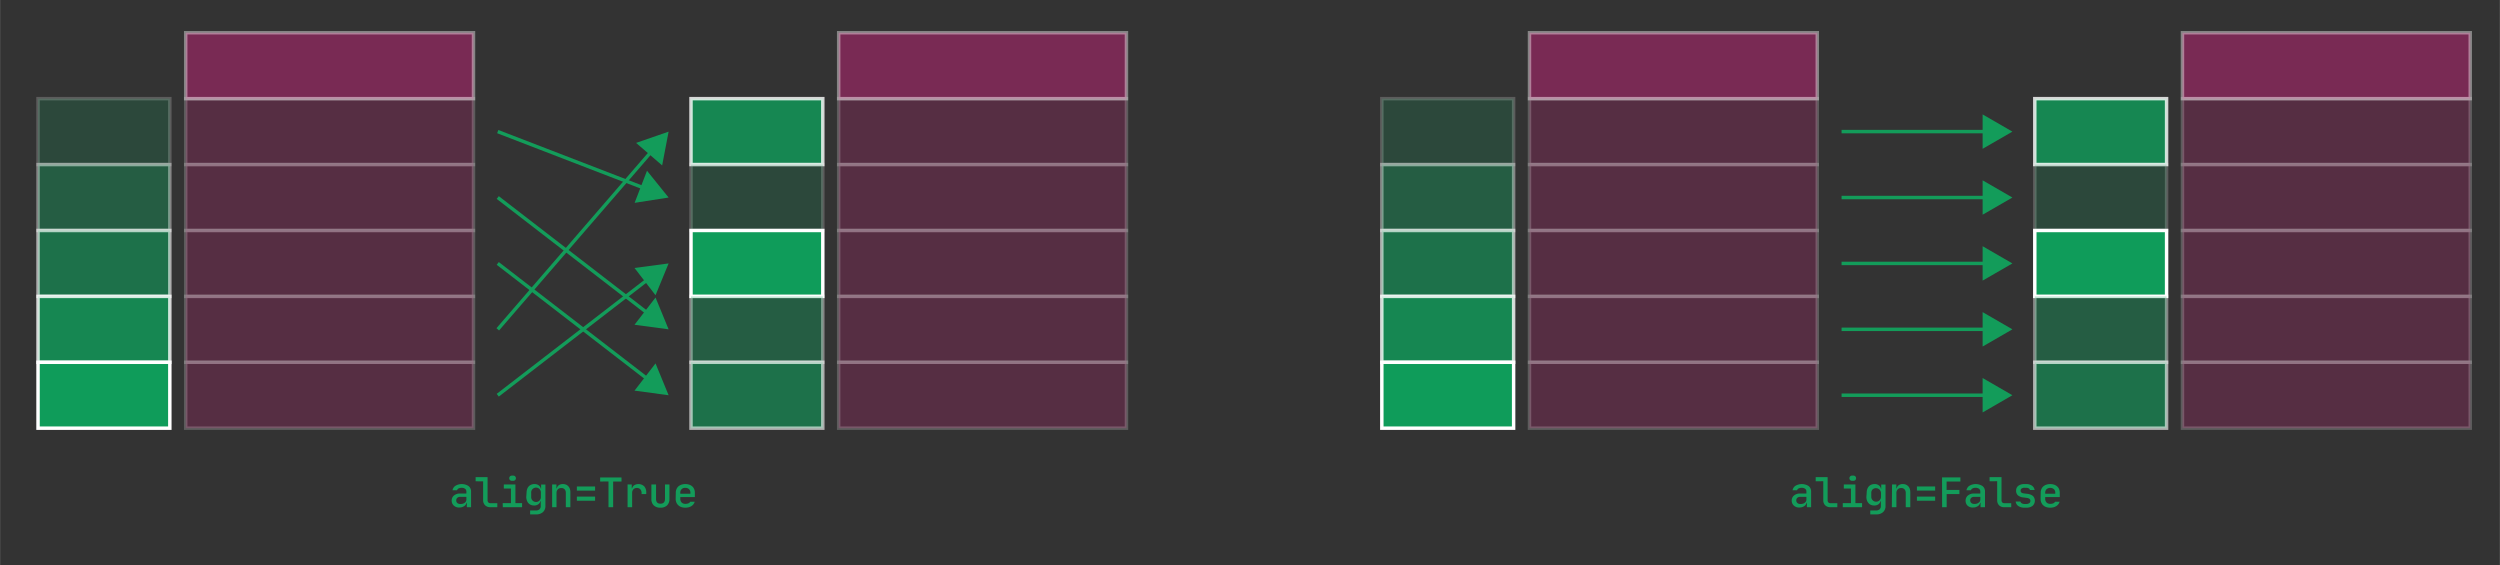 <svg xmlns="http://www.w3.org/2000/svg" width="255.6mm" height="57.81mm" viewBox="0 0 724.53 163.88"><rect x="0" y="0" width="724.53" height="163.88" fill="#333333" stroke="none"/><rect x="11" y="28.59" width="38.2" height="19.1" style="fill:#0f9c5a;stroke:#fff;stroke-miterlimit:10;opacity:0.2"/><rect x="11" y="47.7" width="38.2" height="19.1" style="fill:#0f9c5a;stroke:#fff;stroke-miterlimit:10;opacity:0.4"/><rect x="11" y="66.8" width="38.2" height="19.1" style="fill:#0f9c5a;stroke:#fff;stroke-miterlimit:10;opacity:0.6"/><rect x="11" y="85.9" width="38.2" height="19.1" style="fill:#0f9c5a;stroke:#fff;stroke-miterlimit:10;opacity:0.8"/><rect x="11" y="105" width="38.2" height="19.1" style="fill:#0f9c5a;stroke:#fff;stroke-miterlimit:10"/><rect x="53.8" y="28.59" width="83.41" height="19.1" style="fill:#e21c84;stroke:#fff;stroke-miterlimit:10;opacity:0.2"/><rect x="53.8" y="9.49" width="83.41" height="19.1" style="fill:#e21c84;stroke:#fff;stroke-miterlimit:10;opacity:0.4"/><rect x="53.8" y="47.7" width="83.41" height="19.1" style="fill:#e21c84;stroke:#fff;stroke-miterlimit:10;opacity:0.2"/><rect x="53.8" y="66.8" width="83.41" height="19.1" style="fill:#e21c84;stroke:#fff;stroke-miterlimit:10;opacity:0.2"/><rect x="53.8" y="85.9" width="83.41" height="19.1" style="fill:#e21c84;stroke:#fff;stroke-miterlimit:10;opacity:0.2"/><rect x="53.8" y="105" width="83.41" height="19.1" style="fill:#e21c84;stroke:#fff;stroke-miterlimit:10;opacity:0.2"/><rect x="200.25" y="28.59" width="38.2" height="19.1" style="fill:#0f9c5a;stroke:#fff;stroke-miterlimit:10;opacity:0.8"/><rect x="200.25" y="47.7" width="38.2" height="19.1" style="fill:#0f9c5a;stroke:#fff;stroke-miterlimit:10;opacity:0.2"/><rect x="200.25" y="66.8" width="38.2" height="19.1" style="fill:#0f9c5a;stroke:#fff;stroke-miterlimit:10"/><rect x="200.25" y="85.9" width="38.2" height="19.1" style="fill:#0f9c5a;stroke:#fff;stroke-miterlimit:10;opacity:0.4"/><rect x="200.25" y="105" width="38.2" height="19.1" style="fill:#0f9c5a;stroke:#fff;stroke-miterlimit:10;opacity:0.6"/><rect x="243.05" y="28.59" width="83.41" height="19.1" style="fill:#e21c84;stroke:#fff;stroke-miterlimit:10;opacity:0.2"/><rect x="243.05" y="9.49" width="83.41" height="19.1" style="fill:#e21c84;stroke:#fff;stroke-miterlimit:10;opacity:0.4"/><rect x="243.05" y="47.7" width="83.41" height="19.1" style="fill:#e21c84;stroke:#fff;stroke-miterlimit:10;opacity:0.2"/><rect x="243.05" y="66.8" width="83.41" height="19.1" style="fill:#e21c84;stroke:#fff;stroke-miterlimit:10;opacity:0.2"/><rect x="243.05" y="85.9" width="83.41" height="19.1" style="fill:#e21c84;stroke:#fff;stroke-miterlimit:10;opacity:0.2"/><rect x="243.05" y="105" width="83.41" height="19.1" style="fill:#e21c84;stroke:#fff;stroke-miterlimit:10;opacity:0.2"/><line x1="144.24" y1="38.14" x2="187.07" y2="54.66" style="fill:none;stroke:#139c5a;stroke-miterlimit:10"/><polygon points="183.91 58.79 193.76 57.25 187.5 49.49 183.91 58.79" style="fill:#139c5a"/><line x1="144.24" y1="57.25" x2="188.08" y2="91.07" style="fill:none;stroke:#139c5a;stroke-miterlimit:10"/><polygon points="183.88 94.12 193.76 95.45 189.97 86.23 183.88 94.12" style="fill:#139c5a"/><line x1="144.24" y1="76.35" x2="188.08" y2="110.17" style="fill:none;stroke:#139c5a;stroke-miterlimit:10"/><polygon points="183.88 113.22 193.76 114.55 189.97 105.33 183.88 113.22" style="fill:#139c5a"/><line x1="144.24" y1="95.45" x2="189.07" y2="43.57" style="fill:none;stroke:#139c5a;stroke-miterlimit:10"/><polygon points="191.89 47.94 193.76 38.15 184.34 41.42 191.89 47.94" style="fill:#139c5a"/><line x1="144.24" y1="114.55" x2="188.08" y2="80.73" style="fill:none;stroke:#139c5a;stroke-miterlimit:10"/><polygon points="189.97 85.57 193.76 76.35 183.88 77.67 189.97 85.57" style="fill:#139c5a"/><line x1="533.72" y1="38.14" x2="576.06" y2="38.14" style="fill:none;stroke:#139c5a;stroke-miterlimit:10"/><polygon points="574.6 43.13 583.23 38.15 574.6 33.16 574.6 43.13" style="fill:#139c5a"/><line x1="533.72" y1="57.25" x2="576.06" y2="57.25" style="fill:none;stroke:#139c5a;stroke-miterlimit:10"/><polygon points="574.6 62.23 583.23 57.25 574.6 52.26 574.6 62.23" style="fill:#139c5a"/><line x1="533.72" y1="76.35" x2="576.06" y2="76.35" style="fill:none;stroke:#139c5a;stroke-miterlimit:10"/><polygon points="574.6 81.33 583.23 76.35 574.6 71.36 574.6 81.33" style="fill:#139c5a"/><line x1="533.72" y1="95.45" x2="576.06" y2="95.45" style="fill:none;stroke:#139c5a;stroke-miterlimit:10"/><polygon points="574.6 100.44 583.23 95.45 574.6 90.46 574.6 100.44" style="fill:#139c5a"/><line x1="533.72" y1="114.55" x2="576.06" y2="114.55" style="fill:none;stroke:#139c5a;stroke-miterlimit:10"/><polygon points="574.6 119.54 583.23 114.55 574.6 109.56 574.6 119.54" style="fill:#139c5a"/><rect x="400.47" y="28.59" width="38.2" height="19.1" style="fill:#0f9c5a;stroke:#fff;stroke-miterlimit:10;opacity:0.2"/><rect x="400.47" y="47.7" width="38.2" height="19.1" style="fill:#0f9c5a;stroke:#fff;stroke-miterlimit:10;opacity:0.4"/><rect x="400.47" y="66.8" width="38.2" height="19.1" style="fill:#0f9c5a;stroke:#fff;stroke-miterlimit:10;opacity:0.6"/><rect x="400.47" y="85.9" width="38.2" height="19.1" style="fill:#0f9c5a;stroke:#fff;stroke-miterlimit:10;opacity:0.8"/><rect x="400.47" y="105" width="38.2" height="19.1" style="fill:#0f9c5a;stroke:#fff;stroke-miterlimit:10"/><rect x="443.27" y="28.59" width="83.41" height="19.1" style="fill:#e21c84;stroke:#fff;stroke-miterlimit:10;opacity:0.2"/><rect x="443.27" y="9.49" width="83.41" height="19.1" style="fill:#e21c84;stroke:#fff;stroke-miterlimit:10;opacity:0.4"/><rect x="443.27" y="47.7" width="83.41" height="19.1" style="fill:#e21c84;stroke:#fff;stroke-miterlimit:10;opacity:0.2"/><rect x="443.27" y="66.8" width="83.41" height="19.1" style="fill:#e21c84;stroke:#fff;stroke-miterlimit:10;opacity:0.2"/><rect x="443.27" y="85.9" width="83.41" height="19.1" style="fill:#e21c84;stroke:#fff;stroke-miterlimit:10;opacity:0.2"/><rect x="443.27" y="105" width="83.41" height="19.1" style="fill:#e21c84;stroke:#fff;stroke-miterlimit:10;opacity:0.2"/><rect x="589.72" y="28.59" width="38.2" height="19.1" style="fill:#0f9c5a;stroke:#fff;stroke-miterlimit:10;opacity:0.8"/><rect x="589.72" y="47.7" width="38.2" height="19.1" style="fill:#0f9c5a;stroke:#fff;stroke-miterlimit:10;opacity:0.2"/><rect x="589.72" y="66.8" width="38.2" height="19.1" style="fill:#0f9c5a;stroke:#fff;stroke-miterlimit:10"/><rect x="589.72" y="85.9" width="38.2" height="19.1" style="fill:#0f9c5a;stroke:#fff;stroke-miterlimit:10;opacity:0.4"/><rect x="589.72" y="105" width="38.2" height="19.1" style="fill:#0f9c5a;stroke:#fff;stroke-miterlimit:10;opacity:0.6"/><rect x="632.52" y="28.59" width="83.41" height="19.1" style="fill:#e21c84;stroke:#fff;stroke-miterlimit:10;opacity:0.2"/><rect x="632.52" y="9.49" width="83.41" height="19.1" style="fill:#e21c84;stroke:#fff;stroke-miterlimit:10;opacity:0.4"/><rect x="632.52" y="47.7" width="83.41" height="19.1" style="fill:#e21c84;stroke:#fff;stroke-miterlimit:10;opacity:0.2"/><rect x="632.52" y="66.8" width="83.41" height="19.1" style="fill:#e21c84;stroke:#fff;stroke-miterlimit:10;opacity:0.2"/><rect x="632.52" y="85.9" width="83.41" height="19.1" style="fill:#e21c84;stroke:#fff;stroke-miterlimit:10;opacity:0.2"/><rect x="632.52" y="105" width="83.41" height="19.1" style="fill:#e21c84;stroke:#fff;stroke-miterlimit:10;opacity:0.2"/><path d="M130.89,145.13a1.9,1.9,0,0,1,.66-1.52,2.71,2.71,0,0,1,1.81-.57h1.79v-.55a1,1,0,0,0-.37-.82,1.59,1.59,0,0,0-1-.29,1.93,1.93,0,0,0-.87.18,1,1,0,0,0-.48.53h-1.3a1.93,1.93,0,0,1,.88-1.31,3.65,3.65,0,0,1,3.77.09,2,2,0,0,1,.73,1.59V147h-1.23v-1.29h-.09a1.57,1.57,0,0,1-.71,1,2.51,2.51,0,0,1-1.41.38,2.17,2.17,0,0,1-1.56-.55A1.89,1.89,0,0,1,130.89,145.13Zm1.32-.11a.94.94,0,0,0,.32.78,1.34,1.34,0,0,0,.91.28,2.17,2.17,0,0,0,.69-.1,1.71,1.71,0,0,0,.54-.27,1.21,1.21,0,0,0,.35-.4,1.14,1.14,0,0,0,.13-.51V144h-1.78a1.21,1.21,0,0,0-.85.28A1,1,0,0,0,132.21,145Z" style="fill:#139c5a"/><path d="M137.83,139.49v-1.2h3.46V145a.8.8,0,0,0,.22.61.78.78,0,0,0,.6.23h2V147h-2a2.07,2.07,0,0,1-1.53-.55A2,2,0,0,1,140,145v-5.49Z" style="fill:#139c5a"/><path d="M145.68,145.82h2.38V141.6H146v-1.18h3.36v5.4h1.93V147h-5.59Zm1.9-7.22a.71.71,0,0,1,.22-.55.84.84,0,0,1,.59-.21h.29a.8.8,0,0,1,.59.21.78.78,0,0,1,0,1.11.87.87,0,0,1-.6.2h-.28a.88.88,0,0,1-.59-.2A.72.72,0,0,1,147.58,138.6Z" style="fill:#139c5a"/><path d="M152.59,142.84a3.5,3.5,0,0,1,.16-1.05,2.22,2.22,0,0,1,.45-.8,2.09,2.09,0,0,1,.73-.51,2.3,2.3,0,0,1,.93-.18,2.1,2.1,0,0,1,1.23.34,1.65,1.65,0,0,1,.63,1h.09v-1.2h1.24v6.2a2.3,2.3,0,0,1-.71,1.78,2.78,2.78,0,0,1-2,.66h-1.71v-1.13h1.71a1.4,1.4,0,0,0,1-.35,1.27,1.27,0,0,0,.36-1v-.23l0-1.2h-.07a1.64,1.64,0,0,1-.65,1,2.07,2.07,0,0,1-1.22.34,2.3,2.3,0,0,1-.93-.18,2,2,0,0,1-.71-.51,2.22,2.22,0,0,1-.45-.8,3.06,3.06,0,0,1-.17-1Zm1.34,1.12a1.41,1.41,0,1,0,2.81,0v-1.11a1.41,1.41,0,1,0-2.81,0Z" style="fill:#139c5a"/><path d="M160,140.42h1.25v1.14h.11a1.47,1.47,0,0,1,.58-.94,2.05,2.05,0,0,1,1.18-.32,2.22,2.22,0,0,1,.92.17,1.89,1.89,0,0,1,.68.49,2.13,2.13,0,0,1,.43.75,2.93,2.93,0,0,1,.14,1V147h-1.32v-4.17a1.48,1.48,0,0,0-.34-1,1.27,1.27,0,0,0-1-.38,1.29,1.29,0,0,0-1,.4,1.57,1.57,0,0,0-.36,1.08V147H160Z" style="fill:#139c5a"/><path d="M172.45,141v1.2h-5.28V141Zm-5.28,2.93h5.28v1.2h-5.28Z" style="fill:#139c5a"/><path d="M173.92,139.56v-1.18h6.19v1.18h-2.42V147h-1.35v-7.46Z" style="fill:#139c5a"/><path d="M183.08,140.42v1.14h.11a1.48,1.48,0,0,1,.62-.93,2.43,2.43,0,0,1,2.88.32,2.64,2.64,0,0,1,.59,1.82v.43h-1.35v-.3a1.58,1.58,0,0,0-.37-1.09,1.35,1.35,0,0,0-1-.39,1.33,1.33,0,0,0-1,.4,1.52,1.52,0,0,0-.37,1.08V147h-1.32v-6.6Z" style="fill:#139c5a"/><path d="M190.12,140.42v4.18c0,.93.42,1.38,1.28,1.38s1.31-.45,1.31-1.38v-4.18H194v4.18a2.48,2.48,0,0,1-.69,1.88,2.67,2.67,0,0,1-1.94.66,2.63,2.63,0,0,1-1.92-.67,2.46,2.46,0,0,1-.68-1.87v-4.18Z" style="fill:#139c5a"/><path d="M195.84,142.85a2.78,2.78,0,0,1,.19-1.06,2.16,2.16,0,0,1,.55-.8,2.55,2.55,0,0,1,.88-.51,3.47,3.47,0,0,1,1.15-.18,3.43,3.43,0,0,1,1.15.18,2.5,2.5,0,0,1,.87.51,2.16,2.16,0,0,1,.55.8,2.78,2.78,0,0,1,.19,1.06v1.21h-4.22v.47a1.53,1.53,0,0,0,.39,1.11,1.45,1.45,0,0,0,1.07.39,2.35,2.35,0,0,0,.88-.15,1.05,1.05,0,0,0,.54-.47h1.29a2,2,0,0,1-.34.71,2.11,2.11,0,0,1-.6.55,2.77,2.77,0,0,1-.8.35,3.74,3.74,0,0,1-1,.12,3.41,3.41,0,0,1-1.14-.18,2.38,2.38,0,0,1-.87-.52,2.22,2.22,0,0,1-.56-.81,2.78,2.78,0,0,1-.2-1.06Zm1.31.25h2.93v-.25a1.41,1.41,0,0,0-.39-1.06,1.43,1.43,0,0,0-1.08-.39,1.33,1.33,0,0,0-1.46,1.45Z" style="fill:#139c5a"/><path d="M519.27,145.13a1.88,1.88,0,0,1,.67-1.52,2.66,2.66,0,0,1,1.8-.57h1.79v-.55a1,1,0,0,0-.36-.82,1.61,1.61,0,0,0-1-.29,1.94,1.94,0,0,0-.88.18,1,1,0,0,0-.48.53h-1.29a1.92,1.92,0,0,1,.87-1.31,3.67,3.67,0,0,1,3.78.09,1.94,1.94,0,0,1,.72,1.59V147h-1.22v-1.29h-.1a1.56,1.56,0,0,1-.7,1,2.51,2.51,0,0,1-1.41.38,2.15,2.15,0,0,1-1.56-.55A1.9,1.9,0,0,1,519.27,145.13Zm1.32-.11a1,1,0,0,0,.33.78,1.32,1.32,0,0,0,.91.28,2.07,2.07,0,0,0,.68-.1,1.52,1.52,0,0,0,.54-.27,1.37,1.37,0,0,0,.36-.4,1.13,1.13,0,0,0,.12-.51V144h-1.77a1.24,1.24,0,0,0-.86.28A1,1,0,0,0,520.59,145Z" style="fill:#139c5a"/><path d="M526.22,139.49v-1.2h3.46V145a.84.84,0,0,0,.21.61.81.81,0,0,0,.6.23h2V147h-2a2.06,2.06,0,0,1-1.52-.55,2,2,0,0,1-.55-1.49v-5.49Z" style="fill:#139c5a"/><path d="M534.07,145.82h2.37V141.6h-2.07v-1.18h3.36v5.4h1.93V147h-5.59ZM536,138.6a.72.72,0,0,1,.23-.55.8.8,0,0,1,.59-.21h.29a.82.82,0,0,1,.59.21.71.71,0,0,1,.22.55.72.72,0,0,1-.22.56.89.89,0,0,1-.6.2h-.28a.84.84,0,0,1-.59-.2A.72.72,0,0,1,536,138.6Z" style="fill:#139c5a"/><path d="M541,142.84a3.21,3.21,0,0,1,.16-1.05,2.09,2.09,0,0,1,.45-.8,2.05,2.05,0,0,1,.72-.51,2.35,2.35,0,0,1,.94-.18,2,2,0,0,1,1.22.34,1.62,1.62,0,0,1,.64,1h.08v-1.2h1.25v6.2a2.3,2.3,0,0,1-.71,1.78,2.78,2.78,0,0,1-2,.66h-1.71v-1.13h1.71a1.42,1.42,0,0,0,1-.35,1.27,1.27,0,0,0,.36-1v-.23l0-1.2h-.07a1.68,1.68,0,0,1-.65,1,2.09,2.09,0,0,1-1.22.34,2.27,2.27,0,0,1-.93-.18,1.93,1.93,0,0,1-.71-.51,2.24,2.24,0,0,1-.46-.8,3.07,3.07,0,0,1-.16-1Zm1.33,1.12a1.43,1.43,0,0,0,.38,1,1.41,1.41,0,0,0,2.44-1v-1.11a1.47,1.47,0,0,0-2.44-1,1.43,1.43,0,0,0-.38,1Z" style="fill:#139c5a"/><path d="M548.35,140.42h1.25v1.14h.1a1.52,1.52,0,0,1,.59-.94,2.05,2.05,0,0,1,1.18-.32,2.25,2.25,0,0,1,.92.17,2.08,2.08,0,0,1,.68.49,2.13,2.13,0,0,1,.43.75,3.22,3.22,0,0,1,.14,1V147h-1.32v-4.17a1.48,1.48,0,0,0-.35-1,1.24,1.24,0,0,0-1-.38,1.28,1.28,0,0,0-1,.4,1.57,1.57,0,0,0-.36,1.08V147h-1.32Z" style="fill:#139c5a"/><path d="M560.84,141v1.2h-5.28V141Zm-5.28,2.93h5.28v1.2h-5.28Z" style="fill:#139c5a"/><path d="M562.84,138.37h5.32v1.19h-4V142h3.71v1.2h-3.69V147h-1.32Z" style="fill:#139c5a"/><path d="M569.67,145.13a1.88,1.88,0,0,1,.67-1.52,2.66,2.66,0,0,1,1.8-.57h1.79v-.55a1,1,0,0,0-.36-.82,1.61,1.61,0,0,0-1-.29,1.94,1.94,0,0,0-.88.18,1,1,0,0,0-.48.53h-1.29a1.92,1.92,0,0,1,.87-1.31,3.67,3.67,0,0,1,3.78.09,1.94,1.94,0,0,1,.72,1.59V147H574v-1.29h-.1a1.56,1.56,0,0,1-.7,1,2.51,2.51,0,0,1-1.41.38,2.18,2.18,0,0,1-1.57-.55A1.93,1.93,0,0,1,569.67,145.13ZM571,145a1,1,0,0,0,.33.78,1.32,1.32,0,0,0,.91.28,2.11,2.11,0,0,0,.68-.1,1.52,1.52,0,0,0,.54-.27,1.37,1.37,0,0,0,.36-.4,1.13,1.13,0,0,0,.12-.51V144h-1.77a1.24,1.24,0,0,0-.86.28A1,1,0,0,0,571,145Z" style="fill:#139c5a"/><path d="M576.62,139.49v-1.2h3.46V145a.84.84,0,0,0,.21.61.81.81,0,0,0,.6.23h2V147h-2a2,2,0,0,1-1.52-.55,2,2,0,0,1-.55-1.49v-5.49Z" style="fill:#139c5a"/><path d="M584.19,145.36h1.37a.79.79,0,0,0,.4.52,1.67,1.67,0,0,0,.81.19h.43a1.53,1.53,0,0,0,.92-.24.77.77,0,0,0,.33-.66q0-.72-1.05-.87l-1-.13a2.75,2.75,0,0,1-1.58-.62,1.72,1.72,0,0,1-.51-1.33,1.7,1.7,0,0,1,.64-1.42,2.89,2.89,0,0,1,1.83-.5h.42a2.87,2.87,0,0,1,1.7.46,1.82,1.82,0,0,1,.77,1.25h-1.35a.76.76,0,0,0-.38-.47,1.4,1.4,0,0,0-.74-.17h-.42a1.4,1.4,0,0,0-.86.21.7.7,0,0,0-.3.63.67.67,0,0,0,.22.54,1.39,1.39,0,0,0,.71.25l1,.13a3.08,3.08,0,0,1,1.65.63,2,2,0,0,1-.13,2.86,3,3,0,0,1-1.9.52h-.43a3.08,3.08,0,0,1-1.79-.48A1.77,1.77,0,0,1,584.19,145.36Z" style="fill:#139c5a"/><path d="M591.43,142.85a2.78,2.78,0,0,1,.19-1.06,2.16,2.16,0,0,1,.55-.8,2.46,2.46,0,0,1,.88-.51,3.76,3.76,0,0,1,2.3,0,2.5,2.5,0,0,1,.87.51,2.16,2.16,0,0,1,.55.8,2.78,2.78,0,0,1,.19,1.06v1.21h-4.22v.47a1.53,1.53,0,0,0,.39,1.11,1.44,1.44,0,0,0,1.07.39,2.35,2.35,0,0,0,.88-.15,1.14,1.14,0,0,0,.54-.47h1.29a2.22,2.22,0,0,1-.94,1.26,2.9,2.9,0,0,1-.8.35,3.79,3.79,0,0,1-1,.12,3.47,3.47,0,0,1-1.15-.18,2.38,2.38,0,0,1-.87-.52,2.2,2.2,0,0,1-.55-.81,2.6,2.6,0,0,1-.2-1.06Zm1.31.25h2.92v-.25a1.41,1.41,0,0,0-.38-1.06,1.69,1.69,0,0,0-2.16,0,1.41,1.41,0,0,0-.38,1.06Z" style="fill:#139c5a"/></svg>